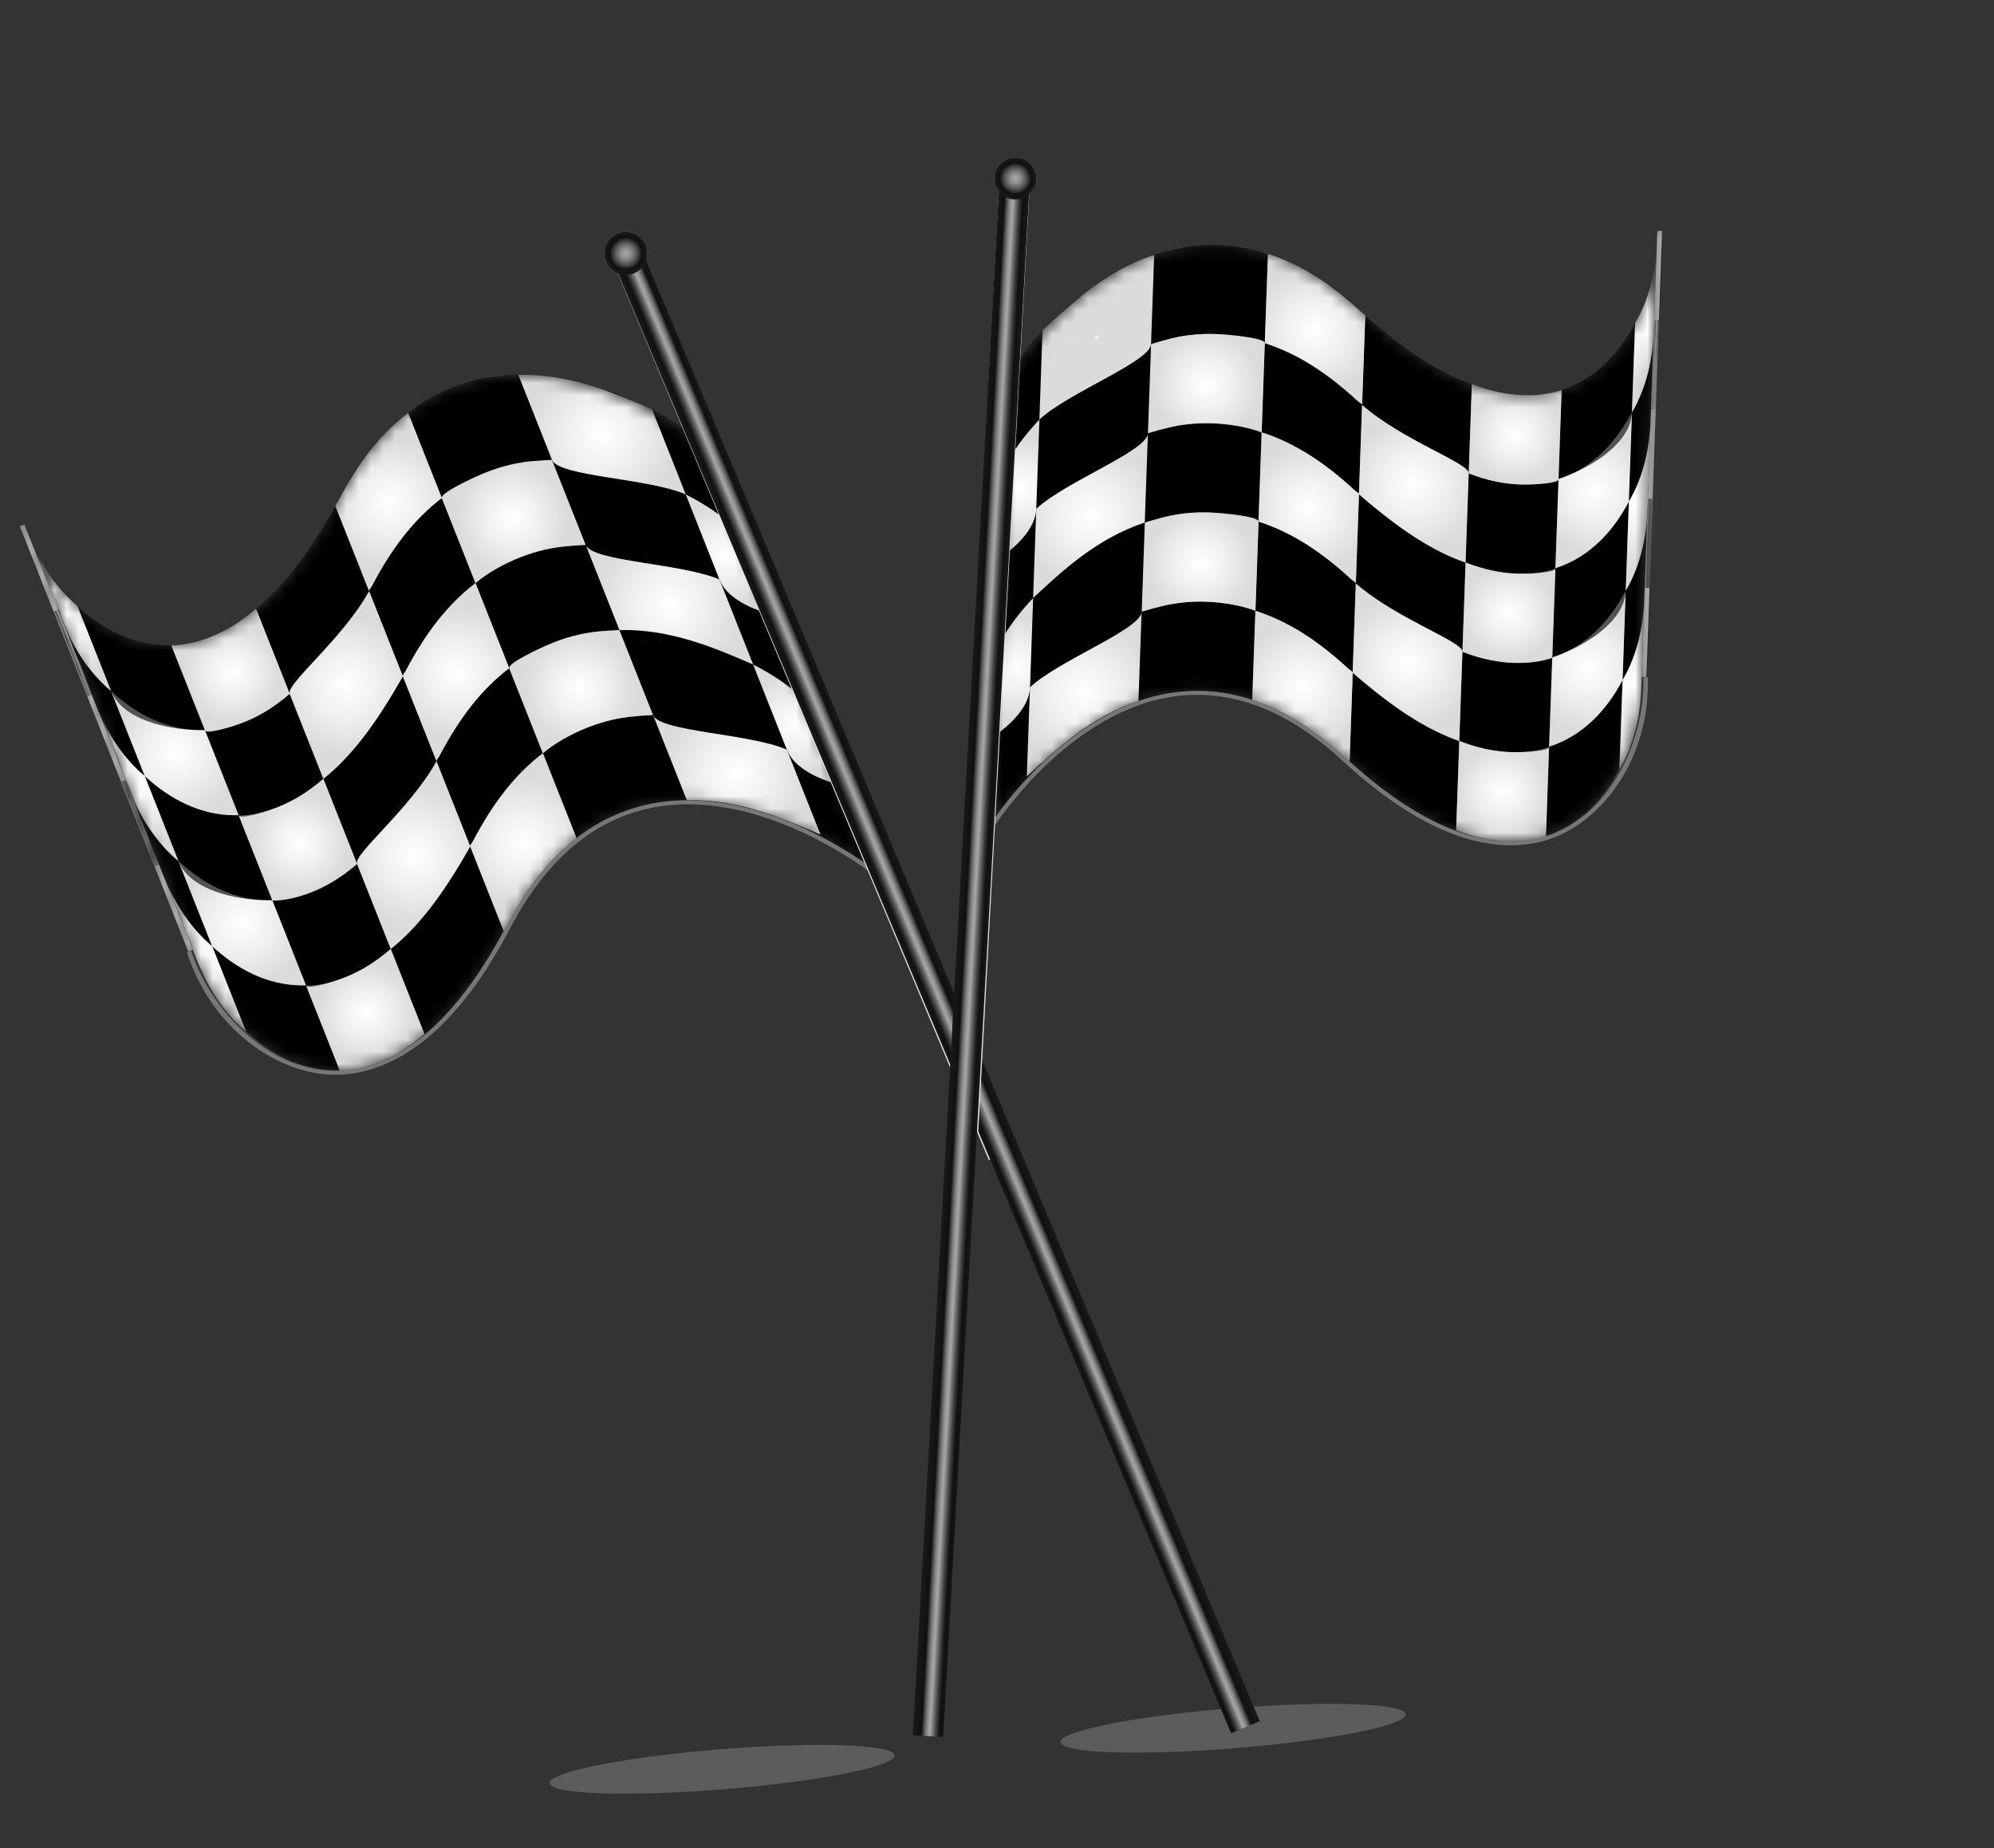 <?xml version="1.0" encoding="UTF-8"?> <svg xmlns="http://www.w3.org/2000/svg" width="164" height="152" viewBox="0 0 164 152" fill="none"><rect x="0" y="0" width="164" height="152" fill="#333333" stroke="none"/> <g opacity="0.2"> <path style="mix-blend-mode:multiply" d="M59.481 147.166C67.32 146.537 73.635 145.289 73.585 144.377C73.536 143.464 67.139 143.242 59.301 143.871C51.462 144.501 45.151 145.748 45.201 146.66C45.25 147.573 51.643 147.8 59.481 147.17L59.481 147.166Z" fill="url(#paint0_radial_595_3752)"></path> </g> <g opacity="0.2"> <path style="mix-blend-mode:multiply" d="M101.512 143.791C109.351 143.162 115.666 141.915 115.616 141.002C115.567 140.09 109.17 139.867 101.332 140.496C93.494 141.126 87.183 142.373 87.232 143.286C87.281 144.198 93.678 144.425 101.513 143.795L101.512 143.791Z" fill="url(#paint1_radial_595_3752)"></path> </g> <mask id="mask0_595_3752" style="mask-type:luminance" maskUnits="userSpaceOnUse" x="2" y="30" width="70" height="59"> <path d="M2.331 43.977L16.185 78.96C17.959 83.44 22.295 87.97 27.561 88.031C28.672 88.042 29.912 87.875 31.305 87.327C34.426 86.092 38.084 83.025 41.659 76.186C44.128 71.474 47.284 68.339 51.084 66.838C51.728 66.582 52.311 66.407 52.99 66.244C62.178 64.074 71.573 71.399 71.612 71.496L57.759 36.512C57.719 36.415 48.321 29.095 39.133 31.261C38.453 31.42 37.827 31.614 37.183 31.87C33.383 33.371 30.235 36.502 27.767 41.218C24.187 48.052 20.521 51.128 17.401 52.363C16.012 52.915 14.814 53.063 13.704 53.052C8.437 52.991 4.109 48.464 2.332 43.981L2.331 43.977Z" fill="white"></path> </mask> <g mask="url(#mask0_595_3752)"> <path d="M71.682 71.659L57.759 36.509C57.738 36.455 54.633 34.031 50.504 32.285L64.358 67.269C68.487 69.019 71.588 71.439 71.613 71.493" fill="black"></path> <path d="M64.363 67.265L50.509 32.285C49.542 32.015 48.58 31.752 47.633 31.524L61.487 66.507C62.434 66.736 63.396 66.998 64.363 67.269" fill="black"></path> <path d="M61.547 66.662L47.629 31.524C47.125 31.332 46.622 31.152 45.76 31.142L59.614 66.125C60.475 66.136 60.978 66.316 61.482 66.507" fill="black"></path> <path d="M59.623 66.137L45.765 31.141C45.301 31.059 44.847 30.991 44.395 30.935L58.248 65.919C58.701 65.975 59.156 66.046 59.618 66.125" fill="black"></path> <path d="M58.212 65.834L44.388 30.932C43.95 30.911 43.517 30.898 43.084 30.896L56.938 65.88C57.366 65.882 57.8 65.895 58.238 65.916" fill="black"></path> <path d="M56.952 65.903L43.089 30.896C43.039 30.772 42.62 30.797 42.207 30.838L56.061 65.822C56.474 65.785 56.893 65.755 56.943 65.879" fill="black"></path> <path d="M56.065 65.826L42.207 30.839C41.798 30.887 41.759 30.799 41.356 30.863L55.21 65.847C55.613 65.782 55.648 65.871 56.061 65.822" fill="black"></path> <path d="M55.175 65.75L41.357 30.863C40.954 30.932 40.556 31.008 40.531 30.946L54.384 65.929C54.409 65.991 54.808 65.915 55.211 65.847" fill="#6A6A6A"></path> <path d="M54.433 66.045L40.533 30.945C40.14 31.033 39.747 31.128 39.359 31.232L53.213 66.215C53.601 66.112 53.994 66.017 54.387 65.929" fill="#6D6D6D"></path> <path d="M53.174 66.114L39.36 31.231C39.36 31.231 39.163 31.271 39.049 31.296C38.88 31.338 38.952 31.284 38.574 31.415L52.428 66.398C52.806 66.268 52.738 66.321 52.903 66.28C53.013 66.255 53.204 66.196 53.214 66.215" fill="#707070"></path> <path d="M52.432 66.406L38.573 31.411C38.563 31.38 38.181 31.506 37.807 31.64L51.661 66.624C52.038 66.49 52.417 66.363 52.427 66.394" fill="#737373"></path> <path d="M51.687 66.702L37.803 31.645C37.803 31.645 37.433 31.774 37.22 31.859C37.146 31.889 37.057 31.924 37.057 31.924L50.91 66.908C50.91 66.908 51 66.873 51.073 66.843C51.287 66.758 51.652 66.621 51.657 66.628" fill="#767676"></path> <path d="M50.945 66.993L37.056 31.921C36.688 32.074 36.32 32.236 35.962 32.413L49.816 67.396C50.174 67.224 50.541 67.058 50.91 66.904" fill="#7A7A7A"></path> <path d="M49.83 67.435L35.961 32.412C35.603 32.593 35.251 32.79 34.908 33.005L48.761 67.989C49.105 67.777 49.457 67.577 49.815 67.396" fill="#7D7D7D"></path> <path d="M48.719 67.876L34.906 33.005C34.574 33.248 33.882 33.668 33.575 33.973L47.428 68.957C47.736 68.648 48.427 68.228 48.76 67.989" fill="#808080"></path> <path d="M47.381 68.832L33.573 33.973C31.596 35.488 29.825 37.516 28.623 39.905L42.477 74.889C43.679 72.499 45.45 70.468 47.427 68.957" fill="#838383"></path> <path d="M42.54 75.04L28.626 39.908C28.359 40.322 28.144 40.732 27.918 41.158C27.574 41.818 27.076 42.498 26.86 43.04L40.713 78.023C40.931 77.486 41.424 76.802 41.772 76.142C41.994 75.716 42.213 75.306 42.48 74.892" fill="#808080"></path> <path d="M40.677 77.922L26.863 43.04C24.809 46.53 22.735 48.87 20.763 50.404L34.617 85.388C36.584 83.854 38.663 81.514 40.717 78.023" fill="#838383"></path> <path d="M34.644 85.455L20.76 50.401C20.08 50.856 19.757 51.122 19.419 51.357L33.273 86.341C33.611 86.106 33.934 85.84 34.614 85.385" fill="#808080"></path> <path d="M33.308 86.414L19.424 51.356C19.077 51.564 18.723 51.753 18.365 51.93L32.219 86.913C32.577 86.737 32.934 86.548 33.282 86.34" fill="#7D7D7D"></path> <path d="M32.192 86.852L18.359 51.93C17.997 52.1 18.002 52.115 17.633 52.265L31.487 87.249C31.855 87.099 31.85 87.083 32.213 86.914" fill="#7A7A7A"></path> <path d="M31.451 87.147L17.637 52.265C17.637 52.265 17.482 52.329 17.424 52.35C17.257 52.415 17.264 52.407 16.891 52.549L30.745 87.532C31.118 87.394 31.111 87.403 31.277 87.334C31.335 87.309 31.491 87.248 31.491 87.248" fill="#767676"></path> <path d="M30.711 87.443L16.893 52.552C16.893 52.552 16.511 52.675 16.132 52.797L29.986 87.781C30.364 87.655 30.742 87.524 30.747 87.536" fill="#737373"></path> <path d="M29.965 87.735L16.127 52.794C16.117 52.775 15.738 52.893 15.724 52.866L29.578 87.85C29.588 87.881 29.971 87.758 29.981 87.778" fill="#707070"></path> <path d="M29.597 87.88L15.729 52.866C15.718 52.835 15.331 52.946 15.316 52.911L29.17 87.895C29.185 87.933 29.569 87.823 29.583 87.85" fill="#6D6D6D"></path> <path d="M29.224 88.026L15.315 52.907C14.928 53.014 14.912 52.971 14.52 53.071L28.373 88.055C28.762 87.956 28.781 87.998 29.165 87.891" fill="#6A6A6A"></path> <path d="M28.337 87.95L14.523 53.071C14.503 53.021 14.11 53.112 14.09 53.058L27.944 88.042C27.964 88.1 28.357 88.008 28.377 88.055" fill="#666666"></path> <path d="M27.963 88.1L14.085 53.058C14.07 53.015 13.871 53.039 13.735 53.038C13.679 53.039 13.646 53.029 13.637 53.01L27.491 87.994C27.5 88.013 27.533 88.022 27.589 88.022C27.725 88.023 27.923 87.995 27.939 88.042" fill="#636363"></path> <path d="M27.447 87.874L13.638 53.006C13.235 53.078 13.205 52.997 12.801 53.057L26.655 88.041C27.059 87.981 27.093 88.062 27.492 87.99" fill="#606060"></path> <path d="M26.703 88.169L12.799 53.057C12.759 52.956 12.346 52.997 12.301 52.885L26.155 87.869C26.2 87.981 26.613 87.94 26.653 88.041" fill="#5D5D5D"></path> <path d="M26.186 87.942L12.303 52.885C11.879 52.899 11.451 52.901 11.391 52.75L25.244 87.734C25.305 87.885 25.733 87.883 26.156 87.869" fill="#5A5A5A"></path> <path d="M25.294 87.866L11.386 52.746C10.932 52.687 10.474 52.611 10.379 52.379L24.233 87.363C24.328 87.599 24.786 87.674 25.239 87.73" fill="#565656"></path> <path d="M24.261 87.417L10.383 52.379C6.425 51.06 3.713 47.46 2.332 43.977L16.186 78.961C17.567 82.444 20.279 86.044 24.237 87.363" fill="#535353"></path> <path d="M67.484 68.651C64.377 67.308 60.741 65.719 56.484 65.812L53.712 58.816C57.969 58.726 61.605 60.315 64.712 61.654L67.464 68.608M47.421 68.949C45.112 70.712 43.296 73.082 41.675 76.178C41.598 76.324 41.401 76.516 41.441 76.613L38.669 69.616C38.629 69.519 38.826 69.328 38.902 69.181C40.524 66.09 42.34 63.715 44.649 61.953L47.376 68.833M34.907 85.049C33.63 86.16 32.357 86.907 31.154 87.383C29.974 87.85 28.807 88.08 27.95 88.073L25.177 81.076C26.039 81.083 27.202 80.854 28.381 80.387C29.585 79.91 30.858 79.168 32.134 78.053L34.862 84.937M64.672 61.561L61.939 54.658C64.623 56.011 66.052 57.457 66.072 57.499L68.844 64.496C68.829 64.453 65.54 63.741 64.712 61.654M50.998 51.959L48.171 44.822C52.428 44.733 56.064 46.322 59.171 47.661L61.943 54.657C58.836 53.314 51.49 53.196 50.943 51.819M41.881 54.956C42.843 54.13 44.247 53.353 45.555 52.836C46.199 52.58 46.84 52.381 47.52 52.222C48.663 51.95 49.679 51.88 50.943 51.819L53.712 58.816C52.447 58.877 51.439 58.946 50.3 59.214C49.62 59.373 48.968 59.581 48.323 59.833C47.015 60.35 45.612 61.127 44.653 61.953L41.881 54.956C39.571 56.718 37.755 59.089 36.134 62.184C36.058 62.331 35.861 62.523 35.901 62.619L33.128 55.623C33.089 55.526 33.285 55.334 33.362 55.188C34.983 52.096 36.799 49.721 39.108 47.959L41.941 55.111M29.366 71.056C31.645 69.22 33.629 66.639 35.901 62.619L38.673 69.616C36.401 73.632 34.418 76.216 32.138 78.052L29.366 71.056C28.09 72.167 26.816 72.913 25.613 73.386C24.429 73.853 23.266 74.083 22.404 74.076L19.632 67.079C20.494 67.086 21.657 66.857 22.836 66.39C24.04 65.913 25.313 65.17 26.589 64.055L29.423 71.211M56.39 40.661C59.074 42.014 60.503 43.46 60.523 43.502L57.75 36.506C57.735 36.463 56.301 35.017 53.622 33.664L56.444 40.788M36.336 40.959C37.298 40.133 38.702 39.356 40.01 38.839C40.654 38.583 41.295 38.383 41.975 38.225C43.118 37.953 44.134 37.883 45.398 37.822L42.626 30.825C41.361 30.887 40.354 30.956 39.214 31.223C38.534 31.386 37.882 31.59 37.237 31.842C35.929 32.359 34.526 33.136 33.567 33.962L36.36 41.013M23.825 57.058C26.104 55.222 28.087 52.642 30.36 48.622L27.587 41.625C25.315 45.641 23.332 48.226 21.053 50.062L23.846 57.117M14.679 70.823C16.707 72.697 19.192 74.01 21.985 74.041C22.154 74.044 22.384 74.017 22.404 74.072L25.177 81.069C25.156 81.014 24.926 81.041 24.758 81.038C21.96 81.007 19.48 79.693 17.447 77.819L20.22 84.816C22.252 86.69 24.748 87.998 27.546 88.029C28.656 88.04 29.861 87.888 31.25 87.34C34.371 86.105 38.041 83.033 41.616 76.195C44.085 71.482 47.233 68.352 51.033 66.847C51.677 66.591 52.302 66.397 52.982 66.238C62.17 64.067 71.568 71.388 71.608 71.489L63.295 50.499C63.28 50.456 61.846 49.011 59.163 47.657L56.39 40.661C53.283 39.318 49.647 37.729 45.39 37.822L48.163 44.819C46.898 44.881 45.89 44.95 44.751 45.217C44.071 45.376 43.419 45.584 42.774 45.836C41.466 46.353 40.063 47.13 39.104 47.956L36.332 40.959C34.022 42.721 32.206 45.092 30.585 48.188C30.509 48.334 30.312 48.526 30.352 48.622L33.124 55.619C30.852 59.635 28.869 62.22 26.589 64.055L23.817 57.059C22.541 58.17 21.267 58.916 20.064 59.393C18.88 59.86 17.717 60.09 16.856 60.083L19.628 67.079C19.608 67.025 19.378 67.052 19.209 67.049C16.412 67.018 13.931 65.704 11.899 63.831L14.596 70.641M9.127 56.834C11.155 58.708 13.639 60.021 16.433 60.053C16.601 60.055 16.831 60.029 16.852 60.083L14.079 53.087C14.059 53.032 13.829 53.059 13.661 53.056C10.863 53.025 8.383 51.711 6.35 49.837L9.153 56.92M16.002 79.024C16.836 81.126 18.246 83.23 20.056 84.877C18.246 83.23 16.835 81.122 16.002 79.024ZM13.393 71.962C14.226 74.064 15.509 76.218 17.432 77.825L14.663 70.828C12.741 69.225 11.458 67.067 10.624 64.965L13.398 71.97M7.852 57.969C8.686 60.071 9.968 62.225 11.891 63.831L9.123 56.834C7.2 55.232 5.917 53.074 5.084 50.972L7.817 57.876" fill="black"></path> <path d="M45.401 37.825C45.948 39.202 53.294 39.325 56.401 40.664L53.629 33.667C50.522 32.324 46.886 30.735 42.629 30.829L45.416 37.864" fill="url(#paint2_radial_595_3752)"></path> <path d="M59.171 47.66C59.999 49.747 63.284 50.459 63.303 50.502L60.531 43.505C60.516 43.463 59.082 42.017 56.398 40.664L59.241 47.839" fill="url(#paint3_radial_595_3752)"></path> <path d="M48.174 44.822C48.721 46.199 56.067 46.321 59.174 47.66L61.946 54.657C58.839 53.314 55.203 51.725 50.946 51.819L48.209 44.911" fill="url(#paint4_radial_595_3752)"></path> <path d="M64.714 61.654C65.542 63.74 68.827 64.453 68.846 64.495L66.074 57.498C66.058 57.456 64.625 56.01 61.941 54.657L64.674 61.561" fill="url(#paint5_radial_595_3752)"></path> <path d="M53.715 58.815C54.262 60.192 61.608 60.315 64.715 61.654L67.487 68.65C64.38 67.307 60.745 65.718 56.487 65.812L53.645 58.637" fill="url(#paint6_radial_595_3752)"></path> <path d="M30.36 48.626C30.321 48.529 30.517 48.337 30.594 48.191C32.216 45.099 34.031 42.724 36.34 40.962L33.568 33.965C31.259 35.728 29.443 38.102 27.822 41.194C27.745 41.34 27.548 41.532 27.588 41.629L30.33 48.548" fill="url(#paint7_radial_595_3752)"></path> <path d="M36.339 40.962C36.188 40.578 38.705 39.36 40.009 38.843C40.653 38.587 41.306 38.382 41.986 38.224C43.129 37.952 44.137 37.887 45.397 37.826L48.17 44.822C46.905 44.884 45.89 44.957 44.746 45.225C44.067 45.388 43.426 45.587 42.781 45.839C41.473 46.356 40.07 47.133 39.107 47.959L36.359 41.017" fill="url(#paint8_radial_595_3752)"></path> <path d="M33.132 55.622C33.092 55.525 33.289 55.333 33.365 55.187C34.987 52.096 36.803 49.721 39.112 47.959L41.884 54.955C39.575 56.718 37.759 59.088 36.138 62.184C36.061 62.33 35.864 62.522 35.904 62.619L33.122 55.595" fill="url(#paint9_radial_595_3752)"></path> <path d="M41.884 54.955C41.733 54.571 44.25 53.353 45.554 52.836C46.198 52.58 46.85 52.376 47.53 52.217C48.674 51.949 49.682 51.88 50.942 51.819L53.711 58.816C52.446 58.877 51.431 58.951 50.287 59.219C49.607 59.377 48.967 59.581 48.322 59.833C47.014 60.35 45.611 61.127 44.648 61.953L41.94 55.111" fill="url(#paint10_radial_595_3752)"></path> <path d="M38.672 69.616C38.632 69.519 38.829 69.327 38.906 69.181C40.527 66.089 42.343 63.714 44.652 61.952L47.424 68.949C45.115 70.711 43.299 73.082 41.678 76.177C41.602 76.324 41.405 76.516 41.444 76.612L38.702 69.693" fill="url(#paint11_radial_595_3752)"></path> <path d="M16.867 60.086C16.988 60.384 18.892 59.863 20.076 59.396C21.279 58.919 22.553 58.176 23.829 57.062L21.056 50.065C19.78 51.176 18.506 51.922 17.303 52.399C16.119 52.866 14.957 53.096 14.099 53.089L16.801 59.911" fill="url(#paint12_radial_595_3752)"></path> <path d="M23.828 57.062C23.507 56.255 28.091 52.645 30.363 48.625L33.135 55.622C30.863 59.638 28.88 62.222 26.601 64.058L23.853 57.12" fill="url(#paint13_radial_595_3752)"></path> <path d="M19.639 67.079C19.759 67.377 21.663 66.856 22.843 66.389C24.046 65.912 25.32 65.17 26.596 64.055L29.368 71.052C28.092 72.162 26.819 72.909 25.615 73.382C24.431 73.849 23.268 74.079 22.407 74.072L19.588 66.951" fill="url(#paint14_radial_595_3752)"></path> <path d="M29.369 71.055C29.048 70.249 33.632 66.639 35.904 62.619L38.676 69.615C36.404 73.632 34.421 76.216 32.142 78.052L29.434 71.214" fill="url(#paint15_radial_595_3752)"></path> <path d="M25.179 81.072C25.3 81.374 27.204 80.849 28.384 80.382C29.587 79.906 30.86 79.163 32.136 78.048L34.909 85.045C33.633 86.156 32.359 86.902 31.156 87.379C29.976 87.846 28.809 88.076 27.951 88.068L25.173 81.048" fill="url(#paint16_radial_595_3752)"></path> <path d="M5.102 50.974C5.936 53.076 7.218 55.23 9.141 56.836L6.369 49.84C4.446 48.237 3.164 46.079 2.33 43.977L5.043 50.831" fill="url(#paint17_radial_595_3752)"></path> <path d="M9.143 56.836C10.061 59.151 13.655 60.023 16.449 60.055C16.617 60.058 16.848 60.031 16.868 60.086L19.64 67.082C19.62 67.028 19.39 67.054 19.221 67.052C16.424 67.02 13.944 65.707 11.911 63.833L9.173 56.922" fill="url(#paint18_radial_595_3752)"></path> <path d="M10.643 64.968C11.477 67.07 12.759 69.224 14.682 70.83L11.91 63.833C9.987 62.231 8.705 60.073 7.871 57.971L10.624 64.925" fill="url(#paint19_radial_595_3752)"></path> <path d="M14.682 70.83C15.601 73.145 19.195 74.017 21.989 74.049C22.157 74.051 22.387 74.025 22.408 74.079L25.18 81.076C25.16 81.022 24.93 81.048 24.761 81.046C21.963 81.014 19.483 79.701 17.451 77.827L14.607 70.644" fill="url(#paint20_radial_595_3752)"></path> <path d="M16.188 78.961C17.022 81.063 18.304 83.217 20.227 84.823L17.455 77.827C15.532 76.224 14.25 74.066 13.416 71.964L16.209 79.019" fill="url(#paint21_radial_595_3752)"></path> </g> <path d="M15.369 78.302C17.478 84.868 23.044 88.354 27.453 88.4C28.611 88.415 29.941 88.221 31.389 87.648C34.587 86.383 38.347 83.248 41.972 76.322C44.395 71.693 47.496 68.615 51.203 67.148C51.827 66.902 52.468 66.699 53.124 66.546C62.132 64.418 71.413 71.632 71.503 71.705L71.758 71.44C71.663 71.364 62.25 64.048 53.062 66.219C52.382 66.381 51.722 66.587 51.078 66.842C47.278 68.344 44.11 71.484 41.642 76.196C38.062 83.03 34.384 86.107 31.268 87.342C29.879 87.894 28.596 88.076 27.486 88.066C21.89 88.003 17.25 82.929 15.724 78.185L15.369 78.306L15.369 78.302Z" fill="#777777"></path> <mask id="mask1_595_3752" style="mask-type:luminance" maskUnits="userSpaceOnUse" x="1" y="43" width="15" height="37"> <path d="M2.032 44.298L15.885 79.282C15.754 78.945 15.619 78.607 15.479 78.262L1.629 43.274C1.765 43.619 1.9 43.961 2.031 44.294L2.032 44.298Z" fill="white"></path> </mask> <g mask="url(#mask1_595_3752)"> <path d="M15.544 78.424L1.625 43.274C1.74 43.561 1.851 43.848 1.962 44.127L15.816 79.111C15.705 78.828 15.544 78.424 15.544 78.424Z" fill="#606060"></path> <path d="M15.841 79.165L1.963 44.131C1.983 44.185 2.008 44.243 2.028 44.298L15.882 79.282C15.862 79.227 15.837 79.169 15.837 79.169" fill="#5D5D5D"></path> <path d="M7.317 57.656C7.317 57.656 7.101 57.105 7.015 56.888L3.941 49.131C4.027 49.348 4.112 49.565 4.198 49.779L7.317 57.652M4.378 50.232C4.378 50.232 4.247 49.899 4.197 49.775L1.877 43.918C1.927 44.042 1.977 44.166 2.023 44.291L4.374 50.233" fill="black"></path> <path d="M4.233 49.867C4.233 49.867 4.027 49.352 3.941 49.135L1.621 43.278C1.707 43.495 1.792 43.712 1.877 43.926L4.233 49.867Z" fill="white"></path> <path d="M7.466 58.027C7.466 58.027 7.321 57.663 7.271 57.539L4.201 49.782C4.251 49.906 4.301 50.03 4.347 50.154L7.466 58.027Z" fill="white"></path> <path d="M15.688 78.797L13.413 73.049C13.327 72.836 13.242 72.618 13.156 72.401L15.477 78.258C15.562 78.475 15.688 78.797 15.688 78.797ZM15.834 79.169C15.834 79.169 15.613 78.607 15.473 78.262L10.083 64.648C10.169 64.866 10.254 65.083 10.339 65.296L13.413 73.053C13.463 73.177 13.513 73.301 13.559 73.425L15.834 79.169ZM10.545 65.816C10.545 65.816 10.389 65.42 10.339 65.296L7.266 57.539C7.316 57.663 7.366 57.787 7.412 57.912L10.541 65.816" fill="black"></path> <path d="M10.404 65.443C10.404 65.443 10.173 64.862 10.087 64.644L7.014 56.888C7.099 57.105 7.185 57.322 7.27 57.535L10.404 65.443Z" fill="white"></path> <path d="M15.69 78.797C15.69 78.797 15.564 78.475 15.479 78.257L13.158 72.401C13.244 72.618 13.329 72.836 13.414 73.049L15.69 78.797Z" fill="white"></path> <path d="M13.634 73.604C13.634 73.604 13.463 73.173 13.414 73.049L10.34 65.292C10.39 65.416 10.44 65.54 10.486 65.665L13.63 73.6" fill="white"></path> </g> <path d="M15.858 78.126L2.005 43.146L1.627 43.272L15.481 78.256L15.858 78.126Z" fill="#7E7E7E"></path> <mask id="mask2_595_3752" style="mask-type:luminance" maskUnits="userSpaceOnUse" x="1" y="43" width="15" height="36"> <path d="M15.861 78.126L2.007 43.146L1.629 43.272L15.482 78.256L15.861 78.126Z" fill="white"></path> </mask> <g mask="url(#mask2_595_3752)"> <path d="M15.862 78.126L15.489 78.272L12.717 71.275L13.09 71.129L15.922 78.277M15.585 78.421L15.54 78.26L12.788 71.262L15.585 78.421ZM15.585 78.421L15.54 78.256L12.788 71.258L15.59 78.424M10.346 64.191L10.326 64.144L13.099 71.141L10.33 64.144L9.958 64.29L7.185 57.293L7.558 57.147L10.35 64.194M9.978 64.34L9.989 64.283L12.793 71.273L10.227 64.256L7.32 57.27L7.233 57.285L9.978 64.34ZM10.216 64.317L10.084 64.272L12.769 71.275L12.873 71.267L10.227 64.252L7.661 57.231L10.216 64.313M1.747 43.179L4.697 50.246L7.343 57.261L7.263 57.267L4.507 50.273L4.662 50.261L7.661 57.227L10.227 64.248L12.792 71.266L9.989 64.279L10.001 64.286L12.751 71.297L12.753 71.325L15.526 78.373L15.94 78.192L2.117 43.15L4.908 50.133L5.071 50.112L8.041 57.084L5.031 50.111L4.463 50.277L1.683 43.277L1.786 43.26L4.689 50.239L1.727 43.281L4.522 50.264L4.689 50.242L7.652 57.216L4.688 50.23L1.844 43.24L1.737 43.16" fill="black"></path> <path d="M1.635 43.288L2.008 43.142L4.776 50.139L4.403 50.285L1.595 43.187" fill="#EAEAEA"></path> <path d="M5.004 50.065L5.147 50.101L8.042 57.084L5.004 50.065Z" fill="#EAEAEA"></path> <path d="M7.175 57.282L7.548 57.136L10.32 64.132L9.948 64.278L7.175 57.282Z" fill="#EAEAEA"></path> <path d="M10.338 64.183L10.322 64.136L13.091 71.133L13.09 71.129L10.338 64.183Z" fill="#EAEAEA"></path> <path d="M12.718 71.275L13.091 71.129L15.863 78.126L15.49 78.268L12.758 71.376" fill="#EAEAEA"></path> <path d="M1.738 43.172L1.845 43.256L4.689 50.246L4.689 50.242L1.738 43.172Z" fill="#EAEAEA"></path> <path d="M4.627 50.211L4.762 50.248L7.653 57.231L7.653 57.227L4.627 50.211Z" fill="#EAEAEA"></path> <path d="M7.315 57.267L7.378 57.253L10.218 64.245L10.218 64.241L7.315 57.267Z" fill="#EAEAEA"></path> <path d="M9.816 64.221L9.822 64.285L12.784 71.262L9.826 64.336" fill="#EAEAEA"></path> <path d="M12.757 71.376L12.717 71.272L15.489 78.268L15.489 78.264L12.757 71.376Z" fill="#EAEAEA"></path> <path d="M1.738 43.172L1.845 43.252L4.688 50.239L1.738 43.172Z" fill="#EAEAEA"></path> <path d="M4.627 50.211L4.762 50.244L7.653 57.227L7.653 57.224L4.627 50.211Z" fill="#EAEAEA"></path> <path d="M7.315 57.267L7.378 57.249L10.218 64.241L10.218 64.237L7.315 57.267Z" fill="#EAEAEA"></path> <path d="M9.97 64.329L9.945 64.275L12.717 71.267L9.97 64.329Z" fill="#EAEAEA"></path> <path d="M12.888 71.366L12.911 71.248L15.747 78.239L15.746 78.235L12.888 71.366Z" fill="#EAEAEA"></path> <path d="M1.598 43.188L1.633 43.277L4.405 50.274L4.401 50.27L1.598 43.188Z" fill="#EAEAEA"></path> <path d="M4.389 50.235L4.404 50.277L7.172 57.27L4.389 50.235Z" fill="#EAEAEA"></path> <path d="M7.177 57.282L7.172 57.27L9.944 64.267L9.944 64.263L7.177 57.282Z" fill="#EAEAEA"></path> <path d="M10.003 64.322L9.994 64.258L12.782 71.254L12.782 71.25L10.003 64.322Z" fill="#EAEAEA"></path> <path d="M12.892 71.366L12.911 71.244L15.747 78.236L15.746 78.232L12.892 71.366Z" fill="#EAEAEA"></path> </g> <path d="M53.016 21.092L50.648 22.081L81.332 95.423L83.7 94.433L53.016 21.092Z" fill="url(#paint22_linear_595_3752)"></path> <path d="M53.2 21.238C52.98 22.192 52.035 22.789 51.08 22.569C50.125 22.35 49.529 21.401 49.748 20.447C49.964 19.493 50.917 18.896 51.872 19.116C52.826 19.331 53.423 20.28 53.203 21.234L53.2 21.238Z" fill="url(#paint23_radial_595_3752)"></path> <path d="M103.618 141.566L101.25 142.556L50.661 22.075L53.029 21.088L103.618 141.566Z" fill="url(#paint24_linear_595_3752)"></path> <path d="M53.2 21.238C52.98 22.192 52.035 22.789 51.08 22.569C50.125 22.35 49.529 21.401 49.748 20.447C49.964 19.493 50.917 18.896 51.872 19.116C52.826 19.331 53.423 20.28 53.203 21.234L53.2 21.238Z" fill="url(#paint25_radial_595_3752)"></path> <mask id="mask3_595_3752" style="mask-type:luminance" maskUnits="userSpaceOnUse" x="81" y="19" width="56" height="51"> <path d="M136.278 19.863L134.989 56.559C134.824 61.258 132.32 66.841 127.498 68.621C126.481 68.994 125.286 69.246 123.825 69.198C120.552 69.084 116.186 67.461 110.661 62.344C106.85 58.82 102.922 56.971 98.938 56.833C98.262 56.809 97.669 56.839 96.991 56.912C87.833 57.923 81.594 67.731 81.589 67.833L82.878 31.137C82.883 31.035 89.127 21.23 98.284 20.215C98.961 20.138 99.599 20.112 100.275 20.137C104.26 20.274 108.179 22.122 111.991 25.65C117.519 30.762 121.895 32.39 125.168 32.504C126.626 32.557 127.775 32.301 128.792 31.928C133.614 30.148 136.112 24.571 136.279 19.867L136.278 19.863Z" fill="white"></path> </mask> <g mask="url(#mask3_595_3752)"> <path d="M81.579 68.004L82.878 31.133C82.879 31.076 84.941 27.832 88.166 24.876L86.876 61.572C83.657 64.53 81.593 67.771 81.588 67.829" fill="black"></path> <path d="M86.876 61.568L88.166 24.876C88.966 24.311 89.765 23.755 90.561 23.235L89.272 59.931C88.475 60.45 87.677 61.007 86.876 61.572" fill="black"></path> <path d="M89.264 60.094L90.562 23.235C90.963 22.894 91.366 22.564 92.155 22.272L90.865 58.968C90.077 59.26 89.673 59.589 89.272 59.931" fill="black"></path> <path d="M90.864 58.98L92.154 22.272C92.552 22.044 92.948 21.834 93.346 21.634L92.056 58.33C91.658 58.529 91.264 58.744 90.864 58.968" fill="black"></path> <path d="M92.058 58.241L93.346 21.63C93.742 21.468 94.136 21.314 94.534 21.171L93.244 57.867C92.851 58.009 92.456 58.163 92.06 58.325" fill="black"></path> <path d="M93.238 57.893L94.529 21.172C94.534 21.042 94.927 20.929 95.32 20.831L94.031 57.527C93.639 57.628 93.245 57.738 93.239 57.868" fill="black"></path> <path d="M94.033 57.531L95.325 20.83C95.717 20.741 95.724 20.647 96.115 20.574L94.826 57.27C94.434 57.343 94.431 57.436 94.036 57.526" fill="black"></path> <path d="M94.823 57.17L96.111 20.575C96.504 20.506 96.895 20.445 96.898 20.38L95.609 57.076C95.606 57.141 95.215 57.202 94.822 57.271" fill="#6A6A6A"></path> <path d="M95.6 57.199L96.893 20.381C97.284 20.333 97.676 20.293 98.067 20.26L96.777 56.956C96.387 56.988 95.994 57.029 95.604 57.077" fill="#6D6D6D"></path> <path d="M96.781 56.85L98.067 20.261C98.067 20.261 98.261 20.233 98.374 20.218C98.543 20.201 98.459 20.175 98.849 20.172L97.56 56.867C97.17 56.871 97.249 56.898 97.084 56.914C96.975 56.927 96.779 56.935 96.777 56.956" fill="#707070"></path> <path d="M97.563 56.875L98.853 20.167C98.853 20.135 99.245 20.126 99.633 20.127L98.343 56.823C97.952 56.823 97.563 56.83 97.564 56.862" fill="#737373"></path> <path d="M98.341 56.904L99.634 20.131C99.634 20.131 100.017 20.129 100.241 20.138C100.318 20.141 100.412 20.144 100.412 20.144L99.122 56.84C99.122 56.84 99.029 56.837 98.951 56.834C98.727 56.825 98.346 56.818 98.344 56.827" fill="#767676"></path> <path d="M99.118 56.929L100.411 20.14C100.8 20.161 101.191 20.189 101.578 20.235L100.288 56.93C99.902 56.889 99.51 56.857 99.122 56.836" fill="#7A7A7A"></path> <path d="M100.287 56.971L101.578 20.235C101.966 20.284 102.354 20.349 102.74 20.435L101.451 57.131C101.066 57.049 100.676 56.98 100.288 56.931" fill="#7D7D7D"></path> <path d="M101.456 57.013L102.744 20.434C103.13 20.549 103.902 20.708 104.285 20.888L102.996 57.584C102.612 57.4 101.839 57.241 101.455 57.13" fill="#808080"></path> <path d="M102.997 57.454L104.285 20.888C106.598 21.634 108.89 22.918 110.777 24.722L109.487 61.418C107.601 59.614 105.308 58.326 102.996 57.584" fill="#838383"></path> <path d="M109.481 61.576L110.778 24.726C111.159 25.018 111.491 25.324 111.838 25.642C112.37 26.137 113.05 26.599 113.427 27.026L112.137 63.722C111.762 63.298 111.084 62.831 110.548 62.338C110.205 62.019 109.869 61.714 109.488 61.421" fill="#808080"></path> <path d="M112.136 63.617L113.422 27.027C116.453 29.564 119.126 31.036 121.44 31.802L120.15 68.498C117.84 67.731 115.163 66.26 112.132 63.723" fill="#838383"></path> <path d="M120.145 68.568L121.439 31.798C122.213 31.994 122.597 32.133 122.984 32.239L121.695 68.934C121.307 68.829 120.923 68.69 120.149 68.494" fill="#808080"></path> <path d="M121.687 69.013L122.98 32.239C123.367 32.317 123.754 32.374 124.141 32.42L122.852 69.115C122.464 69.07 122.074 69.013 121.686 68.936" fill="#7D7D7D"></path> <path d="M122.856 69.051L124.147 32.419C124.535 32.456 124.536 32.472 124.923 32.489L123.634 69.185C123.246 69.168 123.246 69.152 122.857 69.115" fill="#7A7A7A"></path> <path d="M123.632 69.08L124.918 32.49C124.918 32.49 125.082 32.498 125.142 32.498C125.317 32.504 125.307 32.498 125.697 32.507L124.407 69.203C124.019 69.198 124.029 69.203 123.853 69.194C123.791 69.191 123.629 69.186 123.629 69.186" fill="#767676"></path> <path d="M124.416 69.108L125.703 32.51C125.703 32.51 126.095 32.497 126.483 32.486L125.194 69.182C124.805 69.189 124.414 69.193 124.414 69.205" fill="#737373"></path> <path d="M125.192 69.133L126.481 32.482C126.484 32.461 126.871 32.446 126.875 32.417L125.586 69.112C125.586 69.145 125.194 69.157 125.192 69.178" fill="#707070"></path> <path d="M125.584 69.146L126.877 32.417C126.876 32.385 127.269 32.36 127.271 32.324L125.981 69.019C125.98 69.06 125.591 69.083 125.587 69.113" fill="#6D6D6D"></path> <path d="M125.969 69.159L127.264 32.321C127.656 32.292 127.656 32.248 128.049 32.211L126.76 68.907C126.37 68.943 126.366 68.988 125.978 69.015" fill="#6A6A6A"></path> <path d="M126.765 68.797L128.051 32.211C128.053 32.158 128.445 32.114 128.445 32.057L127.156 68.753C127.156 68.813 126.765 68.857 126.762 68.907" fill="#666666"></path> <path d="M127.151 68.814L128.444 32.057C128.445 32.013 128.635 31.97 128.76 31.924C128.811 31.906 128.838 31.887 128.841 31.866L127.551 68.562C127.549 68.583 127.522 68.602 127.47 68.62C127.345 68.665 127.154 68.705 127.155 68.753" fill="#636363"></path> <path d="M127.554 68.436L128.84 31.862C129.233 31.797 129.235 31.712 129.626 31.636L128.336 68.331C127.945 68.408 127.94 68.494 127.55 68.558" fill="#606060"></path> <path d="M128.332 68.466L129.626 31.636C129.63 31.53 130.023 31.433 130.028 31.314L128.739 68.01C128.734 68.128 128.341 68.226 128.337 68.331" fill="#5D5D5D"></path> <path d="M128.735 68.088L130.028 31.315C130.422 31.189 130.816 31.051 130.822 30.892L129.533 67.588C129.527 67.747 129.132 67.885 128.739 68.01" fill="#5A5A5A"></path> <path d="M129.529 67.726L130.824 30.887C131.221 30.684 131.618 30.465 131.629 30.22L130.34 66.916C130.33 67.164 129.933 67.384 129.535 67.583" fill="#565656"></path> <path d="M130.337 66.974L131.631 30.22C134.838 27.712 136.153 23.515 136.283 19.862L134.994 56.557C134.864 60.211 133.549 64.408 130.341 66.916" fill="#535353"></path> <path d="M84.455 63.821L84.71 56.527C87.127 54.275 89.951 51.629 93.894 50.318L93.635 57.658C89.691 58.968 86.869 61.619 84.451 63.866M102.993 57.455L103.249 50.238C105.948 51.102 108.394 52.688 110.897 55.003C111.015 55.112 111.259 55.224 111.254 55.326L110.995 62.666C111 62.564 110.756 62.452 110.638 62.343C108.134 60.027 105.689 58.442 102.989 57.577M119.765 68.17L120.019 60.949C121.556 61.553 122.971 61.822 124.234 61.867C125.475 61.909 126.619 61.74 127.405 61.453L127.146 68.792C126.356 69.08 125.212 69.25 123.974 69.207C122.712 69.162 121.298 68.896 119.76 68.288M84.707 56.532C84.629 58.721 81.842 60.451 81.838 60.496L82.097 53.157C82.098 53.112 82.942 51.314 84.967 49.192L84.713 56.433M94.151 42.983C94.099 44.428 87.385 46.944 84.967 49.192L85.226 41.853C87.643 39.601 90.467 36.954 94.41 35.644L94.146 43.13M103.501 43.065L103.765 35.563C106.464 36.428 108.91 38.013 111.413 40.329C111.531 40.438 111.775 40.55 111.77 40.652L111.511 47.992C111.516 47.89 111.272 47.778 111.154 47.668C108.65 45.353 106.205 43.767 103.505 42.903L103.246 50.242C102.091 49.798 100.546 49.543 99.178 49.495C98.502 49.47 97.836 49.496 97.159 49.572C96.018 49.697 95.071 49.967 93.892 50.323L94.147 42.984C95.33 42.627 96.286 42.359 97.427 42.235C98.105 42.162 98.759 42.136 99.434 42.156C100.806 42.204 102.35 42.459 103.505 42.903M120.271 53.777L120.534 46.271C122.071 46.875 123.487 47.144 124.749 47.189C125.986 47.232 127.13 47.063 127.92 46.774L127.661 54.114C126.871 54.402 125.727 54.572 124.485 54.529C123.223 54.485 121.809 54.219 120.272 53.615L120.013 60.955C117.317 60.013 114.649 58.289 111.245 55.337L111.504 47.997C114.908 50.946 117.576 52.673 120.272 53.615M85.475 34.653L85.739 27.179C83.714 29.301 82.873 31.099 82.873 31.143L82.613 38.482C82.614 38.438 83.459 36.64 85.483 34.518M104.021 28.285L104.281 20.889C103.126 20.445 101.581 20.19 100.213 20.141C99.537 20.117 98.871 20.142 98.194 20.219C97.054 20.347 96.105 20.613 94.927 20.97L94.667 28.309C95.85 27.952 96.807 27.687 97.946 27.559C98.624 27.483 99.279 27.46 99.954 27.481C101.326 27.528 102.87 27.784 104.025 28.228M120.795 38.996L121.054 31.596C118.358 30.654 115.689 28.927 112.286 25.978L112.027 33.317C115.43 36.266 118.099 37.993 120.795 38.935M133.713 48.406L133.964 41.262C132.708 43.65 130.858 45.669 128.296 46.613C128.142 46.67 127.922 46.721 127.921 46.778L128.18 39.439C127.391 39.727 126.247 39.896 125.005 39.854C123.743 39.809 122.329 39.544 120.791 38.936L120.532 46.276C117.836 45.334 115.168 43.61 111.764 40.658L112.023 33.318C112.028 33.216 111.784 33.104 111.666 32.995C109.164 30.683 106.717 29.094 104.018 28.23L103.758 35.569C102.603 35.125 101.059 34.87 99.691 34.821C99.015 34.797 98.348 34.822 97.671 34.899C96.532 35.027 95.583 35.293 94.404 35.65L94.663 28.31C90.72 29.621 87.897 32.271 85.479 34.519L85.22 41.858C83.195 43.98 82.354 45.778 82.35 45.823L81.576 67.841C81.581 67.739 87.825 57.933 96.982 56.918C97.659 56.842 98.297 56.816 98.973 56.84C102.958 56.977 106.876 58.825 110.689 62.353C116.216 67.465 120.593 69.093 123.866 69.207C125.323 69.26 126.481 69.006 127.497 68.629C130.059 67.685 131.925 65.666 133.181 63.278L133.44 55.938C132.185 58.326 130.334 60.345 127.773 61.289C127.619 61.347 127.398 61.398 127.398 61.455L127.657 54.115C127.658 54.058 127.878 54.007 128.032 53.95C130.594 53.006 132.444 50.986 133.696 48.6M134.211 34.011L134.47 26.582C133.219 28.969 131.365 30.989 128.803 31.933C128.649 31.991 128.429 32.042 128.428 32.098L128.168 39.438C128.169 39.381 128.389 39.33 128.543 39.273C131.105 38.328 132.955 36.309 134.207 33.923M135.139 56.575C135.061 58.781 134.453 61.176 133.328 63.283C134.453 61.176 135.06 58.777 135.139 56.575ZM135.227 49.241L135.484 41.894C135.406 44.1 134.932 46.499 133.69 48.606L133.434 55.944C134.677 53.842 135.15 51.438 135.229 49.233M135.75 34.456L136.003 27.215C135.925 29.421 135.451 31.82 134.208 33.926L133.953 41.265C135.196 39.163 135.669 36.759 135.747 34.554" fill="black"></path> <path d="M94.669 28.3C94.617 29.745 87.903 32.261 85.485 34.509L85.744 27.169C88.162 24.918 90.984 22.268 94.928 20.961L94.668 28.341" fill="url(#paint26_radial_595_3752)"></path> <path d="M85.23 41.848C85.151 44.037 82.365 45.767 82.361 45.812L82.62 38.473C82.62 38.428 83.465 36.63 85.49 34.508L85.224 42.035" fill="url(#paint27_radial_595_3752)"></path> <path d="M94.413 35.639C94.361 37.084 87.647 39.6 85.229 41.848L84.969 49.187C87.386 46.936 90.209 44.285 94.153 42.978L94.41 35.733" fill="url(#paint28_radial_595_3752)"></path> <path d="M84.715 56.526C84.636 58.715 81.849 60.445 81.845 60.49L82.104 53.151C82.105 53.106 82.95 51.308 84.974 49.186L84.72 56.427" fill="url(#paint29_radial_595_3752)"></path> <path d="M93.895 50.318C93.842 51.763 87.129 54.279 84.711 56.527L84.451 63.866C86.868 61.614 89.691 58.964 93.635 57.657L93.901 50.131" fill="url(#paint30_radial_595_3752)"></path> <path d="M112.032 33.308C112.037 33.206 111.793 33.093 111.675 32.984C109.172 30.672 106.726 29.083 104.026 28.219L104.286 20.879C106.986 21.744 109.432 23.333 111.934 25.645C112.052 25.754 112.296 25.866 112.291 25.968L112.034 33.226" fill="url(#paint31_radial_595_3752)"></path> <path d="M104.028 28.219C104.041 27.816 101.328 27.519 99.96 27.471C99.284 27.447 98.617 27.472 97.94 27.549C96.8 27.673 95.852 27.943 94.673 28.299L94.414 35.639C95.597 35.281 96.554 35.017 97.693 34.889C98.371 34.816 99.026 34.79 99.701 34.81C101.072 34.858 102.617 35.113 103.772 35.557L104.027 28.275" fill="url(#paint32_radial_595_3752)"></path> <path d="M111.774 40.647C111.779 40.545 111.535 40.433 111.417 40.324C108.914 38.012 106.468 36.423 103.768 35.559L103.509 42.898C106.209 43.763 108.654 45.348 111.157 47.663C111.275 47.773 111.519 47.885 111.514 47.987L111.774 40.619" fill="url(#paint33_radial_595_3752)"></path> <path d="M103.512 42.897C103.525 42.494 100.812 42.198 99.444 42.149C98.768 42.125 98.102 42.15 97.424 42.227C96.285 42.355 95.336 42.621 94.157 42.977L93.902 50.316C95.085 49.959 96.042 49.694 97.181 49.566C97.858 49.489 98.514 49.467 99.189 49.488C100.56 49.535 102.105 49.79 103.26 50.234L103.511 43.058" fill="url(#paint34_radial_595_3752)"></path> <path d="M111.258 55.325C111.263 55.223 111.019 55.111 110.901 55.002C108.398 52.69 105.952 51.101 103.253 50.236L102.993 57.576C105.693 58.44 108.138 60.026 110.642 62.341C110.76 62.45 111.004 62.562 110.999 62.664L111.256 55.406" fill="url(#paint35_radial_595_3752)"></path> <path d="M128.187 39.429C128.175 39.742 126.253 39.887 125.012 39.844C123.75 39.8 122.336 39.534 120.798 38.926L121.057 31.587C122.594 32.191 124.009 32.46 125.272 32.505C126.513 32.547 127.657 32.377 128.443 32.09L128.191 39.246" fill="url(#paint36_radial_595_3752)"></path> <path d="M120.796 38.927C120.827 38.08 115.432 36.261 112.028 33.309L111.769 40.648C115.172 43.597 117.841 45.324 120.537 46.266L120.792 38.988" fill="url(#paint37_radial_595_3752)"></path> <path d="M127.929 46.764C127.917 47.077 125.995 47.221 124.758 47.178C123.496 47.133 122.082 46.868 120.544 46.26L120.284 53.6C121.821 54.203 123.236 54.473 124.497 54.514C125.739 54.556 126.883 54.387 127.673 54.098L127.934 46.63" fill="url(#paint38_radial_595_3752)"></path> <path d="M120.283 53.605C120.314 52.758 114.919 50.939 111.514 47.987L111.255 55.326C114.658 58.275 117.327 60.002 120.023 60.944L120.275 53.772" fill="url(#paint39_radial_595_3752)"></path> <path d="M127.412 61.443C127.4 61.76 125.478 61.901 124.24 61.857C122.978 61.813 121.564 61.547 120.026 60.939L119.767 68.279C121.304 68.883 122.719 69.152 123.981 69.197C125.218 69.24 126.366 69.07 127.152 68.782L127.409 61.419" fill="url(#paint40_radial_595_3752)"></path> <path d="M136.02 27.202C135.941 29.408 135.467 31.808 134.225 33.914L134.484 26.574C135.727 24.472 136.2 22.068 136.279 19.863L136.027 27.051" fill="url(#paint41_radial_595_3752)"></path> <path d="M134.225 33.914C134.138 36.343 131.119 38.32 128.561 39.264C128.407 39.321 128.187 39.372 128.186 39.429L127.927 46.768C127.927 46.712 128.148 46.661 128.302 46.603C130.863 45.659 132.714 43.64 133.969 41.252L134.225 34.002" fill="url(#paint42_radial_595_3752)"></path> <path d="M135.506 41.881C135.427 44.086 134.953 46.486 133.711 48.592L133.97 41.252C135.214 39.15 135.687 36.746 135.765 34.541L135.51 41.835" fill="url(#paint43_radial_595_3752)"></path> <path d="M133.711 48.592C133.624 51.021 130.605 52.998 128.047 53.942C127.893 53.999 127.673 54.05 127.672 54.107L127.412 61.446C127.413 61.39 127.634 61.339 127.788 61.281C130.349 60.337 132.2 58.318 133.455 55.93L133.719 48.396" fill="url(#paint44_radial_595_3752)"></path> <path d="M134.99 56.559C134.912 58.764 134.438 61.164 133.195 63.27L133.455 55.93C134.698 53.828 135.171 51.424 135.25 49.219L134.99 56.619" fill="url(#paint45_radial_595_3752)"></path> </g> <path d="M135.527 55.685C135.737 62.411 131.76 67.438 127.722 68.923C126.662 69.316 125.376 69.572 123.858 69.52C120.503 69.403 116.02 67.751 110.422 62.569C106.679 59.107 102.821 57.291 98.934 57.156C98.279 57.135 97.623 57.157 96.97 57.231C87.993 58.222 81.82 67.892 81.762 67.988L81.441 67.828C81.502 67.727 87.763 57.921 96.92 56.91C97.598 56.837 98.272 56.81 98.948 56.834C102.933 56.971 106.873 58.821 110.684 62.346C116.212 67.458 120.599 69.083 123.868 69.198C125.326 69.251 126.565 69 127.582 68.626C132.706 66.738 135.312 60.555 135.163 55.694L135.528 55.689L135.527 55.685Z" fill="#777777"></path> <mask id="mask4_595_3752" style="mask-type:luminance" maskUnits="userSpaceOnUse" x="135" y="18" width="2" height="39"> <path d="M136.665 20.059L135.376 56.755C135.386 56.401 135.4 56.047 135.416 55.684L136.705 18.988C136.693 19.35 136.68 19.708 136.669 20.058L136.665 20.059Z" fill="white"></path> </mask> <g mask="url(#mask4_595_3752)"> <path d="M135.406 55.856L136.701 18.985C136.689 19.287 136.681 19.587 136.671 19.88L135.381 56.576C135.391 56.279 135.406 55.856 135.406 55.856Z" fill="#606060"></path> <path d="M135.38 56.632L136.674 19.879C136.673 19.935 136.669 19.997 136.668 20.053L135.379 56.749C135.38 56.693 135.384 56.631 135.384 56.631" fill="#5D5D5D"></path> <path d="M136.188 34.07L136.479 25.811C136.487 25.587 136.495 25.36 136.503 25.132L136.215 33.269C136.207 33.497 136.189 34.074 136.189 34.074M136.462 26.291L136.68 20.059C136.685 19.929 136.691 19.798 136.692 19.669L136.475 25.812C136.47 25.943 136.459 26.292 136.459 26.292" fill="black"></path> <path d="M136.475 25.901C136.475 25.901 136.496 25.36 136.503 25.132L136.72 18.988C136.713 19.216 136.705 19.444 136.697 19.668L136.475 25.901Z" fill="white"></path> <path d="M136.177 34.461C136.177 34.461 136.191 34.078 136.197 33.947L136.481 25.811C136.475 25.942 136.47 26.072 136.468 26.202L136.177 34.461Z" fill="white"></path> <path d="M135.408 56.246C135.408 56.246 135.419 55.909 135.426 55.681L135.643 49.538C135.636 49.766 135.628 49.993 135.62 50.217L135.408 56.246ZM135.396 56.636L135.608 50.611C135.614 50.481 135.619 50.35 135.621 50.221L135.909 42.084C135.917 41.86 135.925 41.632 135.932 41.405L135.431 55.684C135.419 56.046 135.396 56.636 135.396 56.636ZM135.889 42.629L136.18 34.338C136.185 34.208 136.191 34.078 136.192 33.948L135.905 42.085C135.899 42.215 135.885 42.63 135.885 42.63" fill="black"></path> <path d="M135.902 42.239C135.902 42.239 135.924 41.629 135.932 41.401L136.219 33.264C136.212 33.492 136.204 33.72 136.196 33.944L135.902 42.239Z" fill="white"></path> <path d="M135.407 56.247C135.407 56.247 135.418 55.909 135.425 55.682L135.642 49.538C135.635 49.766 135.627 49.994 135.619 50.218L135.407 56.247Z" fill="white"></path> <path d="M135.599 50.799C135.599 50.799 135.615 50.348 135.62 50.217L135.908 42.08C135.902 42.211 135.897 42.341 135.895 42.471L135.601 50.795" fill="white"></path> </g> <path d="M135.018 55.684L136.312 18.991L136.702 18.983L135.408 55.68L135.018 55.684Z" fill="#7E7E7E"></path> <mask id="mask5_595_3752" style="mask-type:luminance" maskUnits="userSpaceOnUse" x="135" y="18" width="2" height="38"> <path d="M135.02 55.684L136.314 18.991L136.704 18.983L135.41 55.68L135.02 55.684Z" fill="white"></path> </mask> <g mask="url(#mask5_595_3752)"> <path d="M135.018 55.842L135.284 48.344L135.674 48.356L135.415 55.696L135.024 55.683M135.465 55.839L135.785 48.318L135.499 55.665L135.465 55.839ZM135.465 55.839L135.784 48.315L135.498 55.661L135.465 55.839ZM135.542 41.061L135.803 33.668L136.194 33.681L135.934 41.02L135.544 41.008L135.288 48.346L135.549 41.011L135.546 41.06M135.936 41.072L136.151 33.688L136.149 33.681L135.851 41.026L135.789 48.317L135.994 41L135.936 41.072ZM135.796 41.106L135.918 33.734L135.854 41.022L135.631 48.36L135.683 48.346L135.884 41.026L135.8 41.105M136.67 18.904L136.644 19L136.361 26.342L135.922 33.733L136.277 26.376L136.479 26.33L136.808 18.98L136.362 26.346L135.923 33.737L136.363 26.349L136.657 19.004L136.715 18.997L136.427 26.348L135.93 26.36L135.518 33.733L135.881 26.373L136.079 26.329L136.404 18.98L135.085 55.731L135.48 55.775L135.454 55.782L135.693 48.395L135.674 48.372L135.908 41.027L136.004 40.994L135.798 48.307L135.862 41.02L135.924 33.729L136.313 26.359L136.414 26.331L136.149 33.681L136.364 26.341L136.674 18.903" fill="black"></path> <path d="M136.704 19L136.313 18.987L136.054 26.327L136.444 26.339L136.704 18.895" fill="#EAEAEA"></path> <path d="M135.907 26.31L135.832 26.378L135.5 33.733L135.907 26.31Z" fill="#EAEAEA"></path> <path d="M136.184 33.679L135.794 33.667L135.538 41.005L135.929 41.017L136.184 33.679Z" fill="#EAEAEA"></path> <path d="M135.537 41.059L135.54 41.009L135.28 48.349L135.279 48.345L135.537 41.059Z" fill="#EAEAEA"></path> <path d="M135.669 48.357L135.278 48.345L135.023 55.683L135.408 55.693L135.665 48.463" fill="#EAEAEA"></path> <path d="M136.656 18.904L136.627 19.004L136.345 26.35L136.344 26.346L136.656 18.904Z" fill="#EAEAEA"></path> <path d="M136.306 26.32L136.235 26.387L135.907 33.741L135.906 33.738L136.306 26.32Z" fill="#EAEAEA"></path> <path d="M136.142 33.687L136.121 33.684L135.843 41.029L135.842 41.025L136.142 33.687Z" fill="#EAEAEA"></path> <path d="M136.205 40.875L136.221 40.935L135.78 48.319L136.234 40.984" fill="#EAEAEA"></path> <path d="M135.666 48.463L135.669 48.353L135.409 55.693L135.412 55.688L135.666 48.463Z" fill="#EAEAEA"></path> <path d="M136.656 18.904L136.626 19.001L136.343 26.343L136.656 18.904Z" fill="#EAEAEA"></path> <path d="M136.306 26.32L136.234 26.384L135.906 33.738L135.905 33.734L136.306 26.32Z" fill="#EAEAEA"></path> <path d="M136.141 33.686L136.119 33.68L135.841 41.025L135.84 41.021L136.141 33.686Z" fill="#EAEAEA"></path> <path d="M135.922 41.072L135.927 41.014L135.666 48.35L135.67 48.349L135.922 41.072Z" fill="#EAEAEA"></path> <path d="M135.628 48.473L135.613 48.36L135.339 55.703L135.338 55.7L135.628 48.473Z" fill="#EAEAEA"></path> <path d="M136.703 18.895L136.704 18.988L136.444 26.327L136.443 26.323L136.703 18.895Z" fill="#EAEAEA"></path> <path d="M136.446 26.287L136.445 26.331L136.185 33.667L136.446 26.287Z" fill="#EAEAEA"></path> <path d="M136.184 33.679L136.184 33.667L135.925 41.006L135.928 41.001L136.184 33.679Z" fill="#EAEAEA"></path> <path d="M135.979 41.053L136.008 40.98L135.778 48.312L135.777 48.308L135.979 41.053Z" fill="#EAEAEA"></path> <path d="M135.629 48.473L135.613 48.356L135.339 55.7L135.338 55.696L135.629 48.473Z" fill="#EAEAEA"></path> </g> <path d="M82.174 15.413L77.963 92.88L80.464 93.015L84.675 15.548L82.174 15.413Z" fill="url(#paint46_linear_595_3752)"></path> <path d="M82.059 15.607C82.573 16.413 83.637 16.651 84.443 16.137C85.249 15.623 85.487 14.556 84.973 13.751C84.462 12.944 83.391 12.708 82.585 13.222C81.778 13.732 81.54 14.8 82.054 15.605L82.059 15.607Z" fill="url(#paint47_radial_595_3752)"></path> <path d="M75.083 142.727L77.583 142.863L84.666 15.545L82.166 15.413L75.083 142.727Z" fill="url(#paint48_linear_595_3752)"></path> <path d="M82.059 15.607C82.573 16.413 83.637 16.651 84.443 16.137C85.249 15.623 85.487 14.556 84.973 13.751C84.462 12.944 83.391 12.708 82.585 13.222C81.778 13.732 81.54 14.8 82.054 15.605L82.059 15.607Z" fill="url(#paint49_radial_595_3752)"></path> <defs> <radialGradient id="paint0_radial_595_3752" cx="0" cy="0" r="1" gradientUnits="userSpaceOnUse" gradientTransform="translate(58.722 137.577) rotate(86.98) scale(1.507 14.328)"> <stop></stop> <stop offset="0.11" stop-color="#2A2A2A"></stop> <stop offset="0.3" stop-color="#6A6A6A"></stop> <stop offset="0.47" stop-color="#9F9F9F"></stop> <stop offset="0.64" stop-color="#C8C8C8"></stop> <stop offset="0.78" stop-color="#E6E6E6"></stop> <stop offset="0.91" stop-color="#F8F8F8"></stop> <stop offset="1" stop-color="white"></stop> </radialGradient> <radialGradient id="paint1_radial_595_3752" cx="0" cy="0" r="1" gradientUnits="userSpaceOnUse" gradientTransform="translate(97.267 62.715) rotate(86.98) scale(1.507 14.328)"> <stop></stop> <stop offset="0.11" stop-color="#2A2A2A"></stop> <stop offset="0.3" stop-color="#6A6A6A"></stop> <stop offset="0.47" stop-color="#9F9F9F"></stop> <stop offset="0.64" stop-color="#C8C8C8"></stop> <stop offset="0.78" stop-color="#E6E6E6"></stop> <stop offset="0.91" stop-color="#F8F8F8"></stop> <stop offset="1" stop-color="white"></stop> </radialGradient> <radialGradient id="paint2_radial_595_3752" cx="0" cy="0" r="1" gradientUnits="userSpaceOnUse" gradientTransform="translate(49.513 35.747) rotate(158.419) scale(5.983 5.98)"> <stop stop-color="white"></stop> <stop offset="0.5" stop-color="#EFEFEF"></stop> <stop offset="1" stop-color="#DBDBDB"></stop> </radialGradient> <radialGradient id="paint3_radial_595_3752" cx="0" cy="0" r="1" gradientUnits="userSpaceOnUse" gradientTransform="translate(59.848 45.584) rotate(158.419) scale(4.251 4.248)"> <stop stop-color="white"></stop> <stop offset="0.5" stop-color="#EFEFEF"></stop> <stop offset="1" stop-color="#DBDBDB"></stop> </radialGradient> <radialGradient id="paint4_radial_595_3752" cx="0" cy="0" r="1" gradientUnits="userSpaceOnUse" gradientTransform="translate(55.053 49.737) rotate(158.419) scale(5.983 5.98)"> <stop stop-color="white"></stop> <stop offset="0.5" stop-color="#EFEFEF"></stop> <stop offset="1" stop-color="#DBDBDB"></stop> </radialGradient> <radialGradient id="paint5_radial_595_3752" cx="0" cy="0" r="1" gradientUnits="userSpaceOnUse" gradientTransform="translate(65.388 59.578) rotate(158.419) scale(4.251 4.248)"> <stop stop-color="white"></stop> <stop offset="0.5" stop-color="#EFEFEF"></stop> <stop offset="1" stop-color="#DBDBDB"></stop> </radialGradient> <radialGradient id="paint6_radial_595_3752" cx="0" cy="0" r="1" gradientUnits="userSpaceOnUse" gradientTransform="translate(60.559 63.642) rotate(158.419) scale(6.043 6.04)"> <stop stop-color="white"></stop> <stop offset="0.5" stop-color="#EFEFEF"></stop> <stop offset="1" stop-color="#DBDBDB"></stop> </radialGradient> <radialGradient id="paint7_radial_595_3752" cx="0" cy="0" r="1" gradientUnits="userSpaceOnUse" gradientTransform="translate(31.963 41.294) rotate(158.419) scale(5.309 5.306)"> <stop stop-color="white"></stop> <stop offset="0.5" stop-color="#EFEFEF"></stop> <stop offset="1" stop-color="#DBDBDB"></stop> </radialGradient> <radialGradient id="paint8_radial_595_3752" cx="0" cy="0" r="1" gradientUnits="userSpaceOnUse" gradientTransform="translate(42.139 42.601) rotate(158.419) scale(4.542 4.54)"> <stop stop-color="white"></stop> <stop offset="0.5" stop-color="#EFEFEF"></stop> <stop offset="1" stop-color="#DBDBDB"></stop> </radialGradient> <radialGradient id="paint9_radial_595_3752" cx="0" cy="0" r="1" gradientUnits="userSpaceOnUse" gradientTransform="translate(37.504 55.288) rotate(158.419) scale(5.309 5.306)"> <stop stop-color="white"></stop> <stop offset="0.5" stop-color="#EFEFEF"></stop> <stop offset="1" stop-color="#DBDBDB"></stop> </radialGradient> <radialGradient id="paint10_radial_595_3752" cx="0" cy="0" r="1" gradientUnits="userSpaceOnUse" gradientTransform="translate(47.68 56.595) rotate(158.419) scale(4.542 4.54)"> <stop stop-color="white"></stop> <stop offset="0.5" stop-color="#EFEFEF"></stop> <stop offset="1" stop-color="#DBDBDB"></stop> </radialGradient> <radialGradient id="paint11_radial_595_3752" cx="0" cy="0" r="1" gradientUnits="userSpaceOnUse" gradientTransform="translate(43.045 69.282) rotate(158.419) scale(5.309 5.306)"> <stop stop-color="white"></stop> <stop offset="0.5" stop-color="#EFEFEF"></stop> <stop offset="1" stop-color="#DBDBDB"></stop> </radialGradient> <radialGradient id="paint12_radial_595_3752" cx="0" cy="0" r="1" gradientUnits="userSpaceOnUse" gradientTransform="translate(19.057 55.322) rotate(158.419) scale(3.979 3.977)"> <stop stop-color="white"></stop> <stop offset="0.5" stop-color="#EFEFEF"></stop> <stop offset="1" stop-color="#DBDBDB"></stop> </radialGradient> <radialGradient id="paint13_radial_595_3752" cx="0" cy="0" r="1" gradientUnits="userSpaceOnUse" gradientTransform="translate(28.476 56.341) rotate(158.419) scale(5.62 5.617)"> <stop stop-color="white"></stop> <stop offset="0.5" stop-color="#EFEFEF"></stop> <stop offset="1" stop-color="#DBDBDB"></stop> </radialGradient> <radialGradient id="paint14_radial_595_3752" cx="0" cy="0" r="1" gradientUnits="userSpaceOnUse" gradientTransform="translate(24.598 69.316) rotate(158.419) scale(3.979 3.977)"> <stop stop-color="white"></stop> <stop offset="0.5" stop-color="#EFEFEF"></stop> <stop offset="1" stop-color="#DBDBDB"></stop> </radialGradient> <radialGradient id="paint15_radial_595_3752" cx="0" cy="0" r="1" gradientUnits="userSpaceOnUse" gradientTransform="translate(34.017 70.335) rotate(158.419) scale(5.62 5.617)"> <stop stop-color="white"></stop> <stop offset="0.5" stop-color="#EFEFEF"></stop> <stop offset="1" stop-color="#DBDBDB"></stop> </radialGradient> <radialGradient id="paint16_radial_595_3752" cx="0" cy="0" r="1" gradientUnits="userSpaceOnUse" gradientTransform="translate(30.139 83.31) rotate(158.419) scale(3.979 3.977)"> <stop stop-color="white"></stop> <stop offset="0.5" stop-color="#EFEFEF"></stop> <stop offset="1" stop-color="#DBDBDB"></stop> </radialGradient> <radialGradient id="paint17_radial_595_3752" cx="0" cy="0" r="1" gradientUnits="userSpaceOnUse" gradientTransform="translate(5.732 50.403) rotate(158.419) scale(5.145 5.142)"> <stop stop-color="white"></stop> <stop offset="0.5" stop-color="#EFEFEF"></stop> <stop offset="1" stop-color="#DBDBDB"></stop> </radialGradient> <radialGradient id="paint18_radial_595_3752" cx="0" cy="0" r="1" gradientUnits="userSpaceOnUse" gradientTransform="translate(14.387 61.956) rotate(158.419) scale(5.189 5.186)"> <stop stop-color="white"></stop> <stop offset="0.5" stop-color="#EFEFEF"></stop> <stop offset="1" stop-color="#DBDBDB"></stop> </radialGradient> <radialGradient id="paint19_radial_595_3752" cx="0" cy="0" r="1" gradientUnits="userSpaceOnUse" gradientTransform="translate(11.274 64.397) rotate(158.419) scale(5.145 5.142)"> <stop stop-color="white"></stop> <stop offset="0.5" stop-color="#EFEFEF"></stop> <stop offset="1" stop-color="#DBDBDB"></stop> </radialGradient> <radialGradient id="paint20_radial_595_3752" cx="0" cy="0" r="1" gradientUnits="userSpaceOnUse" gradientTransform="translate(19.891 75.858) rotate(158.419) scale(5.253 5.25)"> <stop stop-color="white"></stop> <stop offset="0.5" stop-color="#EFEFEF"></stop> <stop offset="1" stop-color="#DBDBDB"></stop> </radialGradient> <radialGradient id="paint21_radial_595_3752" cx="0" cy="0" r="1" gradientUnits="userSpaceOnUse" gradientTransform="translate(16.815 78.391) rotate(158.419) scale(5.145 5.142)"> <stop stop-color="white"></stop> <stop offset="0.5" stop-color="#EFEFEF"></stop> <stop offset="1" stop-color="#DBDBDB"></stop> </radialGradient> <linearGradient id="paint22_linear_595_3752" x1="66.029" y1="58.863" x2="68.401" y2="57.872" gradientUnits="userSpaceOnUse"> <stop stop-color="#EEEEEE"></stop> <stop offset="0.1" stop-color="#BCBCBC"></stop> <stop offset="0.18" stop-color="#949494"></stop> <stop offset="0.23" stop-color="#A0A0A0"></stop> <stop offset="0.34" stop-color="#C2C2C2"></stop> <stop offset="0.47" stop-color="#F8F8F8"></stop> <stop offset="0.48" stop-color="white"></stop> <stop offset="0.53" stop-color="#F8F8F8"></stop> <stop offset="0.59" stop-color="#E7E7E7"></stop> <stop offset="0.65" stop-color="#CCCCCC"></stop> <stop offset="0.72" stop-color="#A5A5A5"></stop> <stop offset="0.75" stop-color="#949494"></stop> <stop offset="0.8" stop-color="#A0A0A0"></stop> <stop offset="0.9" stop-color="#C2C2C2"></stop> <stop offset="1" stop-color="#EFEFEF"></stop> </linearGradient> <radialGradient id="paint23_radial_595_3752" cx="0" cy="0" r="1" gradientUnits="userSpaceOnUse" gradientTransform="translate(51.474 20.844) rotate(12.868) scale(1.772 1.771)"> <stop stop-color="#F7F7F7"></stop> <stop offset="0.21" stop-color="#E5E5E5"></stop> <stop offset="0.37" stop-color="#D5D5D5"></stop> <stop offset="0.69" stop-color="#B7B7B7"></stop> <stop offset="1" stop-color="#969696"></stop> </radialGradient> <linearGradient id="paint24_linear_595_3752" x1="75.914" y1="82.51" x2="78.463" y2="81.445" gradientUnits="userSpaceOnUse"> <stop stop-color="#1A1A1A"></stop> <stop offset="0.18" stop-color="#101010"></stop> <stop offset="0.22" stop-color="#1C1C1C"></stop> <stop offset="0.3" stop-color="#3E3E3E"></stop> <stop offset="0.4" stop-color="#747474"></stop> <stop offset="0.48" stop-color="#A5A5A5"></stop> <stop offset="0.52" stop-color="#9E9E9E"></stop> <stop offset="0.57" stop-color="#8D8D8D"></stop> <stop offset="0.62" stop-color="#717171"></stop> <stop offset="0.68" stop-color="#4A4A4A"></stop> <stop offset="0.74" stop-color="#191919"></stop> <stop offset="0.75" stop-color="#101010"></stop> <stop offset="1" stop-color="#1A1A1A"></stop> </linearGradient> <radialGradient id="paint25_radial_595_3752" cx="0" cy="0" r="1" gradientUnits="userSpaceOnUse" gradientTransform="translate(51.474 20.844) rotate(12.868) scale(1.772 1.771)"> <stop stop-color="#A5A5A5"></stop> <stop offset="0.1" stop-color="#9E9E9E"></stop> <stop offset="0.23" stop-color="#8D8D8D"></stop> <stop offset="0.38" stop-color="#717171"></stop> <stop offset="0.55" stop-color="#4A4A4A"></stop> <stop offset="0.72" stop-color="#191919"></stop> <stop offset="0.75" stop-color="#101010"></stop> <stop offset="1" stop-color="#1A1A1A"></stop> </radialGradient> <radialGradient id="paint26_radial_595_3752" cx="0" cy="0" r="1" gradientUnits="userSpaceOnUse" gradientTransform="translate(90.209 27.732) rotate(1.989) scale(0.195 0.195)"> <stop stop-color="white"></stop> <stop offset="0.5" stop-color="#EFEFEF"></stop> <stop offset="1" stop-color="#DBDBDB"></stop> </radialGradient> <radialGradient id="paint27_radial_595_3752" cx="0" cy="0" r="1" gradientUnits="userSpaceOnUse" gradientTransform="translate(83.927 40.158) rotate(1.989) scale(4.148 4.146)"> <stop stop-color="white"></stop> <stop offset="0.5" stop-color="#EFEFEF"></stop> <stop offset="1" stop-color="#DBDBDB"></stop> </radialGradient> <radialGradient id="paint28_radial_595_3752" cx="0" cy="0" r="1" gradientUnits="userSpaceOnUse" gradientTransform="translate(89.693 42.411) rotate(1.989) scale(5.839 5.835)"> <stop stop-color="white"></stop> <stop offset="0.5" stop-color="#EFEFEF"></stop> <stop offset="1" stop-color="#DBDBDB"></stop> </radialGradient> <radialGradient id="paint29_radial_595_3752" cx="0" cy="0" r="1" gradientUnits="userSpaceOnUse" gradientTransform="translate(83.411 54.837) rotate(1.989) scale(4.148 4.146)"> <stop stop-color="white"></stop> <stop offset="0.5" stop-color="#EFEFEF"></stop> <stop offset="1" stop-color="#DBDBDB"></stop> </radialGradient> <radialGradient id="paint30_radial_595_3752" cx="0" cy="0" r="1" gradientUnits="userSpaceOnUse" gradientTransform="translate(89.181 56.992) rotate(1.989) scale(5.897 5.894)"> <stop stop-color="white"></stop> <stop offset="0.5" stop-color="#EFEFEF"></stop> <stop offset="1" stop-color="#DBDBDB"></stop> </radialGradient> <radialGradient id="paint31_radial_595_3752" cx="0" cy="0" r="1" gradientUnits="userSpaceOnUse" gradientTransform="translate(108.159 27.09) rotate(1.989) scale(5.18 5.178)"> <stop stop-color="white"></stop> <stop offset="0.5" stop-color="#EFEFEF"></stop> <stop offset="1" stop-color="#DBDBDB"></stop> </radialGradient> <radialGradient id="paint32_radial_595_3752" cx="0" cy="0" r="1" gradientUnits="userSpaceOnUse" gradientTransform="translate(99.231 31.621) rotate(1.989) scale(4.433 4.43)"> <stop stop-color="white"></stop> <stop offset="0.5" stop-color="#EFEFEF"></stop> <stop offset="1" stop-color="#DBDBDB"></stop> </radialGradient> <radialGradient id="paint33_radial_595_3752" cx="0" cy="0" r="1" gradientUnits="userSpaceOnUse" gradientTransform="translate(107.644 41.769) rotate(1.989) scale(5.18 5.178)"> <stop stop-color="white"></stop> <stop offset="0.5" stop-color="#EFEFEF"></stop> <stop offset="1" stop-color="#DBDBDB"></stop> </radialGradient> <radialGradient id="paint34_radial_595_3752" cx="0" cy="0" r="1" gradientUnits="userSpaceOnUse" gradientTransform="translate(98.715 46.3) rotate(1.989) scale(4.433 4.43)"> <stop stop-color="white"></stop> <stop offset="0.5" stop-color="#EFEFEF"></stop> <stop offset="1" stop-color="#DBDBDB"></stop> </radialGradient> <radialGradient id="paint35_radial_595_3752" cx="0" cy="0" r="1" gradientUnits="userSpaceOnUse" gradientTransform="translate(107.129 56.447) rotate(1.989) scale(5.18 5.178)"> <stop stop-color="white"></stop> <stop offset="0.5" stop-color="#EFEFEF"></stop> <stop offset="1" stop-color="#DBDBDB"></stop> </radialGradient> <radialGradient id="paint36_radial_595_3752" cx="0" cy="0" r="1" gradientUnits="userSpaceOnUse" gradientTransform="translate(124.615 35.767) rotate(1.989) scale(3.883 3.881)"> <stop stop-color="white"></stop> <stop offset="0.5" stop-color="#EFEFEF"></stop> <stop offset="1" stop-color="#DBDBDB"></stop> </radialGradient> <radialGradient id="paint37_radial_595_3752" cx="0" cy="0" r="1" gradientUnits="userSpaceOnUse" gradientTransform="translate(116.287 39.783) rotate(1.989) scale(5.484 5.481)"> <stop stop-color="white"></stop> <stop offset="0.5" stop-color="#EFEFEF"></stop> <stop offset="1" stop-color="#DBDBDB"></stop> </radialGradient> <radialGradient id="paint38_radial_595_3752" cx="0" cy="0" r="1" gradientUnits="userSpaceOnUse" gradientTransform="translate(124.098 50.442) rotate(1.989) scale(3.883 3.881)"> <stop stop-color="white"></stop> <stop offset="0.5" stop-color="#EFEFEF"></stop> <stop offset="1" stop-color="#DBDBDB"></stop> </radialGradient> <radialGradient id="paint39_radial_595_3752" cx="0" cy="0" r="1" gradientUnits="userSpaceOnUse" gradientTransform="translate(115.773 54.461) rotate(1.989) scale(5.484 5.481)"> <stop stop-color="white"></stop> <stop offset="0.5" stop-color="#EFEFEF"></stop> <stop offset="1" stop-color="#DBDBDB"></stop> </radialGradient> <radialGradient id="paint40_radial_595_3752" cx="0" cy="0" r="1" gradientUnits="userSpaceOnUse" gradientTransform="translate(123.584 65.121) rotate(1.989) scale(3.883 3.881)"> <stop stop-color="white"></stop> <stop offset="0.5" stop-color="#EFEFEF"></stop> <stop offset="1" stop-color="#DBDBDB"></stop> </radialGradient> <radialGradient id="paint41_radial_595_3752" cx="0" cy="0" r="1" gradientUnits="userSpaceOnUse" gradientTransform="translate(135.253 26.882) rotate(1.989) scale(5.021 5.018)"> <stop stop-color="white"></stop> <stop offset="0.5" stop-color="#EFEFEF"></stop> <stop offset="1" stop-color="#DBDBDB"></stop> </radialGradient> <radialGradient id="paint42_radial_595_3752" cx="0" cy="0" r="1" gradientUnits="userSpaceOnUse" gradientTransform="translate(131.078 40.335) rotate(1.989) scale(5.064 5.061)"> <stop stop-color="white"></stop> <stop offset="0.5" stop-color="#EFEFEF"></stop> <stop offset="1" stop-color="#DBDBDB"></stop> </radialGradient> <radialGradient id="paint43_radial_595_3752" cx="0" cy="0" r="1" gradientUnits="userSpaceOnUse" gradientTransform="translate(134.739 41.561) rotate(1.989) scale(5.021 5.018)"> <stop stop-color="white"></stop> <stop offset="0.5" stop-color="#EFEFEF"></stop> <stop offset="1" stop-color="#DBDBDB"></stop> </radialGradient> <radialGradient id="paint44_radial_595_3752" cx="0" cy="0" r="1" gradientUnits="userSpaceOnUse" gradientTransform="translate(130.567 54.916) rotate(1.989) scale(5.126 5.123)"> <stop stop-color="white"></stop> <stop offset="0.5" stop-color="#EFEFEF"></stop> <stop offset="1" stop-color="#DBDBDB"></stop> </radialGradient> <radialGradient id="paint45_radial_595_3752" cx="0" cy="0" r="1" gradientUnits="userSpaceOnUse" gradientTransform="translate(134.223 56.239) rotate(1.989) scale(5.021 5.018)"> <stop stop-color="white"></stop> <stop offset="0.5" stop-color="#EFEFEF"></stop> <stop offset="1" stop-color="#DBDBDB"></stop> </radialGradient> <linearGradient id="paint46_linear_595_3752" x1="82.574" y1="54.366" x2="80.069" y2="54.231" gradientUnits="userSpaceOnUse"> <stop stop-color="#EEEEEE"></stop> <stop offset="0.1" stop-color="#BCBCBC"></stop> <stop offset="0.18" stop-color="#949494"></stop> <stop offset="0.23" stop-color="#A0A0A0"></stop> <stop offset="0.34" stop-color="#C2C2C2"></stop> <stop offset="0.47" stop-color="#F8F8F8"></stop> <stop offset="0.48" stop-color="white"></stop> <stop offset="0.53" stop-color="#F8F8F8"></stop> <stop offset="0.59" stop-color="#E7E7E7"></stop> <stop offset="0.65" stop-color="#CCCCCC"></stop> <stop offset="0.72" stop-color="#A5A5A5"></stop> <stop offset="0.75" stop-color="#949494"></stop> <stop offset="0.8" stop-color="#A0A0A0"></stop> <stop offset="0.9" stop-color="#C2C2C2"></stop> <stop offset="1" stop-color="#EFEFEF"></stop> </linearGradient> <radialGradient id="paint47_radial_595_3752" cx="0" cy="0" r="1" gradientUnits="userSpaceOnUse" gradientTransform="translate(83.515 14.679) rotate(147.541) scale(1.729 1.728)"> <stop stop-color="#F7F7F7"></stop> <stop offset="0.21" stop-color="#E5E5E5"></stop> <stop offset="0.37" stop-color="#D5D5D5"></stop> <stop offset="0.69" stop-color="#B7B7B7"></stop> <stop offset="1" stop-color="#969696"></stop> </radialGradient> <linearGradient id="paint48_linear_595_3752" x1="81.225" y1="79.343" x2="78.533" y2="79.197" gradientUnits="userSpaceOnUse"> <stop stop-color="#1A1A1A"></stop> <stop offset="0.18" stop-color="#101010"></stop> <stop offset="0.22" stop-color="#1C1C1C"></stop> <stop offset="0.3" stop-color="#3E3E3E"></stop> <stop offset="0.4" stop-color="#747474"></stop> <stop offset="0.48" stop-color="#A5A5A5"></stop> <stop offset="0.52" stop-color="#9E9E9E"></stop> <stop offset="0.57" stop-color="#8D8D8D"></stop> <stop offset="0.62" stop-color="#717171"></stop> <stop offset="0.68" stop-color="#4A4A4A"></stop> <stop offset="0.74" stop-color="#191919"></stop> <stop offset="0.75" stop-color="#101010"></stop> <stop offset="1" stop-color="#1A1A1A"></stop> </linearGradient> <radialGradient id="paint49_radial_595_3752" cx="0" cy="0" r="1" gradientUnits="userSpaceOnUse" gradientTransform="translate(83.515 14.679) rotate(147.541) scale(1.729 1.728)"> <stop stop-color="#A5A5A5"></stop> <stop offset="0.1" stop-color="#9E9E9E"></stop> <stop offset="0.23" stop-color="#8D8D8D"></stop> <stop offset="0.38" stop-color="#717171"></stop> <stop offset="0.55" stop-color="#4A4A4A"></stop> <stop offset="0.72" stop-color="#191919"></stop> <stop offset="0.75" stop-color="#101010"></stop> <stop offset="1" stop-color="#1A1A1A"></stop> </radialGradient> </defs> </svg> 